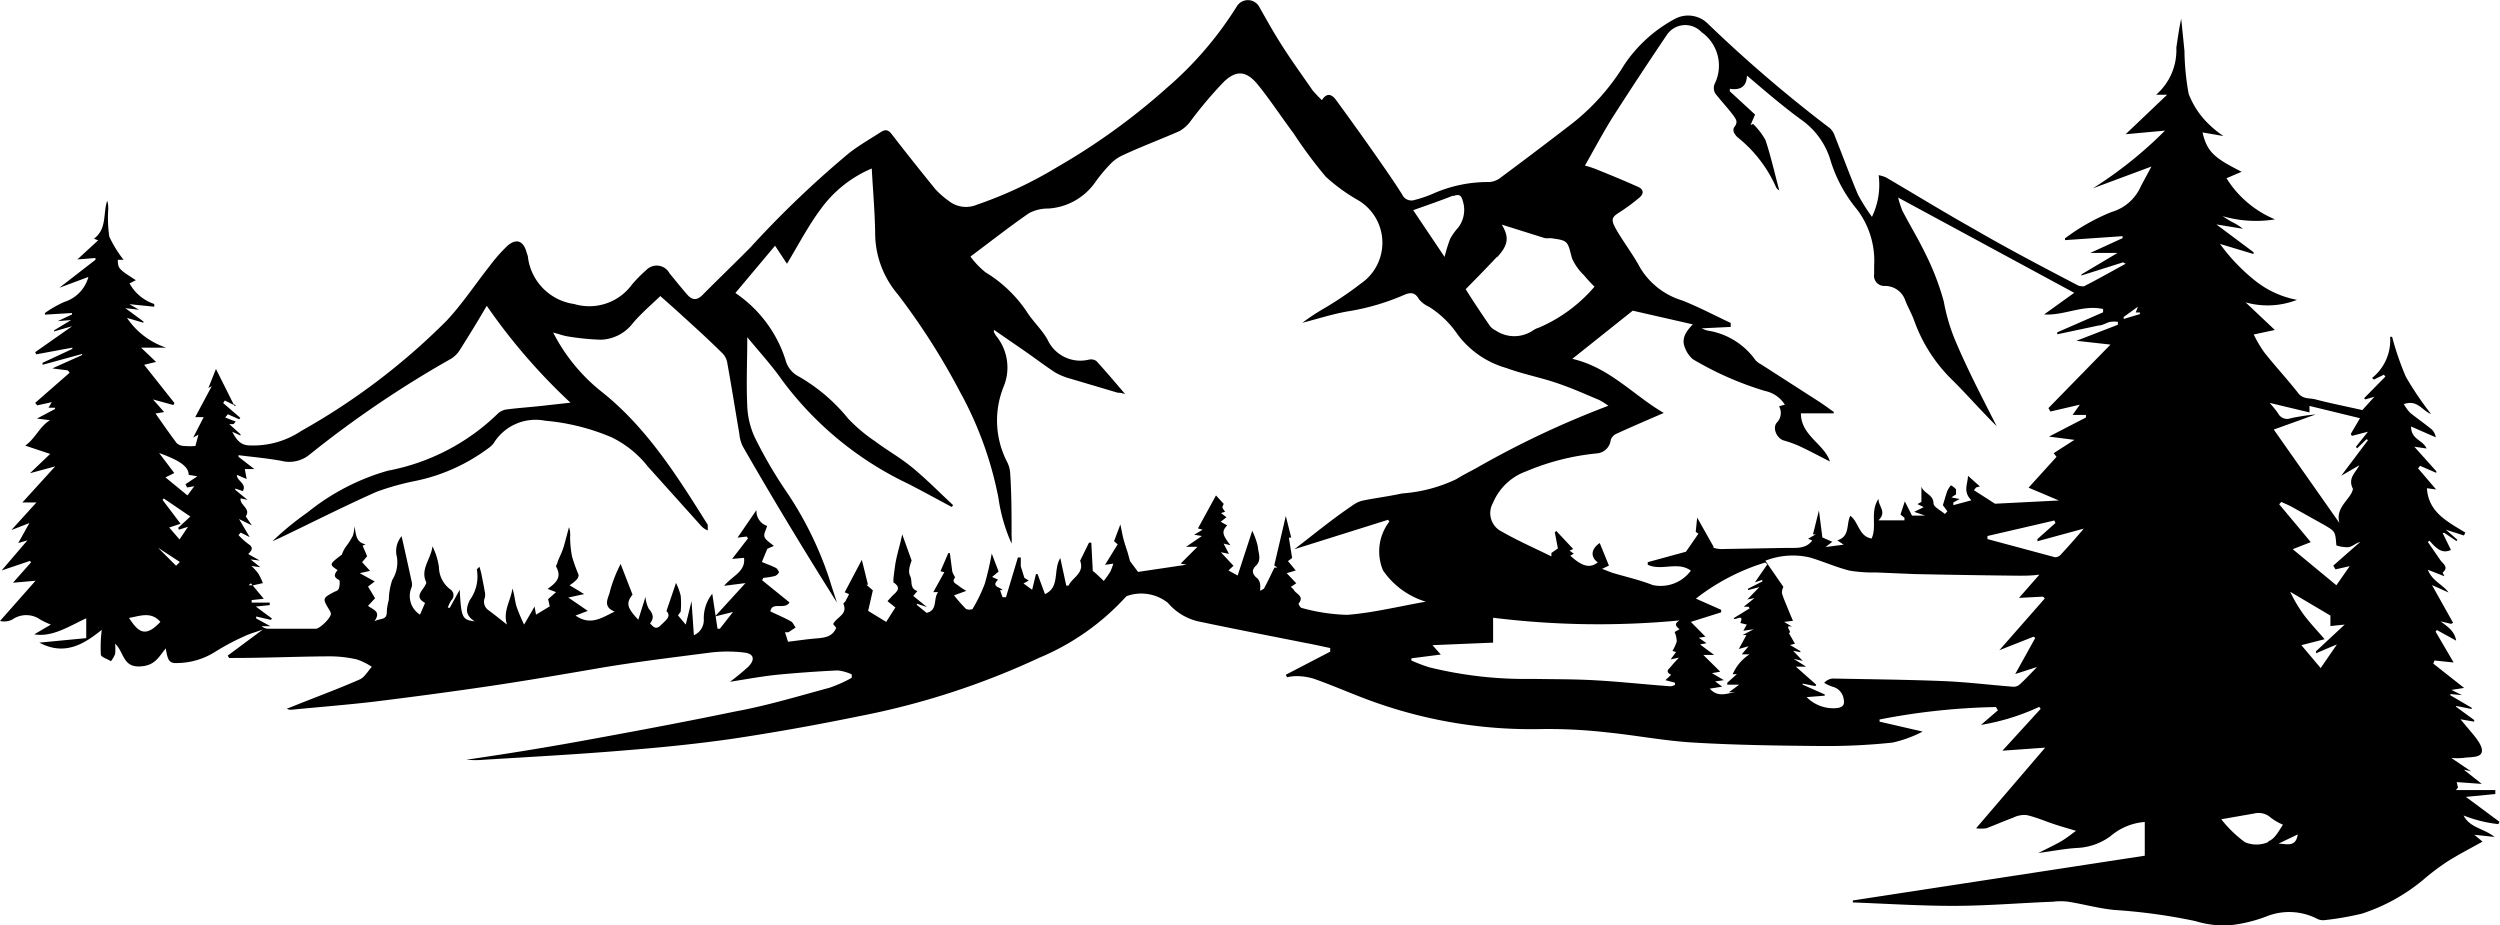 <svg id="Layer_13_Image" data-name="Layer 13 Image" xmlns="http://www.w3.org/2000/svg" viewBox="0 0 138.57 51.28"><title>1</title><path d="M151.86,104.55l1.63-.16,0-.22h-2.18l.11-.14-.07-.3,1.39.1-1-.79.4.09,0,0-1.09-.74a3.69,3.69,0,0,0,.67,0c.35-.06.87,0,1-.27s-.19-.7-.43-1l-.73-.87.76.13,0-.09-1-.73,0-.05.86.17v-.07L151,98.92l0-.07.64.06v0l-.58-.29.7-.11-1.71-1.35.07-.17,1.06.11-1-1.71.07-.09,1.07.59c-.09-.55-.49-.78-.86-1.07l.58.14.11-.06-1.17-2.09.92.41c-.32-.45-.9-.62-1.15-1.26l.92.36c-.05-.11-.11-.19-.09-.21.35-.31,0-.48-.14-.69l-.69-1,.09-.07c.34.38.68.76,1.19.51l-.46-.94.1,0,.67.45.05-.07-.64-.56,1,.32.08-.16c-1-.61-2.05-1.13-2.13-2.46l.51.07-1-1.17.11-.14.9.39,0-.09L149,85.14l.68.1c-.19-.47-.86-.49-.86-1.22l1.37.6a.75.75,0,0,0-.25-.46c-.38-.31-.79-.59-1.17-.9a2.38,2.38,0,0,1-.35-.48c.75-.27,1,.35,1.51.55a17.53,17.53,0,0,1-1.4-2.07,16,16,0,0,1-.76-2.21l-.11,0a2.68,2.68,0,0,1-1,2.28l.1.09.55-.27.09.1-1.18,1.2.06.07.51-.15-.67.74c-.88-.2-1.75-.37-2.59-.59-.32-.09-.67,0-.94-.32-.61-.78-1.29-1.51-1.9-2.28a6.73,6.73,0,0,1-.59-1l1.17-.25-1.62-1.53A4.49,4.49,0,0,0,142.5,77a5.28,5.28,0,0,1-2.37-1.1,10.45,10.45,0,0,1-1.9-2l1.86.56,0-.1-2.06-1.54,1.47.24a3.19,3.19,0,0,0-.57-.36c-.19-.1-.37-.22-.56-.34a6.64,6.64,0,0,0,2.91.18,5.78,5.78,0,0,1-2.69-2.28l.84-.36c-1.53-.77-1.91-1.1-2.17-2.18l1.16.2a5.79,5.79,0,0,1-1-.85,4.57,4.57,0,0,1-.93-1.5,14.31,14.31,0,0,1-.23-2.37l-.18-1.78c-.12.54-.19,1.07-.27,1.6a3.27,3.27,0,0,1-1.12,2.61h.61L133,67.82l2.18-.2a22.68,22.68,0,0,1-4,3.2l3.25-1.21-.58,1.08a2.54,2.54,0,0,1-1.63,1.44,11.35,11.35,0,0,0-2.58,1.46s0,0,0,.1l3.19-.22,0,.11-1.79.82h1.51l-2,1.19,0,.06,2.31-.73L133,75c-.77.42-1.53.85-2.31,1.25-.08,0-.25,0-.35-.06-1.91-1-3.83-2-5.72-3.1-1.66-.93-3.27-1.92-4.91-2.88a1.94,1.94,0,0,0-.4-.12,4.11,4.11,0,0,1-.37,2.31,10.25,10.25,0,0,1-.78-1.24c-.45-1.07-.85-2.16-1.28-3.24a1,1,0,0,0-.28-.44,75.91,75.91,0,0,1-6.76-5.79,1.55,1.55,0,0,0-1.83-.26,7.85,7.85,0,0,0-2.8,2.54,12.24,12.24,0,0,1-3.13,3.44q-1.83,1.41-3.69,2.79a1.17,1.17,0,0,1-.66.27,7.48,7.48,0,0,0-3.13.65,6.78,6.78,0,0,1-1,.34.56.56,0,0,1-.7-.3c-.48-.76-1-1.5-1.51-2.23-.7-1-1.42-2-2.15-3-.23-.31-.5-.45-.79,0a6.48,6.48,0,0,1-.52-.55c-.56-.81-1.14-1.61-1.67-2.44S85.41,61.52,85,60.8a.72.72,0,0,0-1.27-.06,19.69,19.69,0,0,1-3.85,4.49,36.28,36.28,0,0,1-6.1,4.41,23,23,0,0,1-4.46,2.09,1.54,1.54,0,0,1-1.56-.22,4.6,4.6,0,0,1-.74-.65c-.81-1-1.61-2-2.38-3-.19-.26-.35-.34-.62-.17-.59.38-1.2.73-1.76,1.16a55.57,55.57,0,0,0-5.49,5.25c-.88.89-1.78,1.75-2.65,2.63-.31.31-.57.29-.83,0s-.67-.8-1-1.2A.8.8,0,0,0,51,75.35a7.46,7.46,0,0,0-.79.8A2.93,2.93,0,0,1,47,77.23a3,3,0,0,1-2.55-2.54c0-.12-.06-.23-.09-.35-.18-.62-.57-.76-1.06-.33a9.22,9.22,0,0,0-1,1.14c-.79,1-1.49,2.07-2.36,3a36.78,36.78,0,0,1-8.07,6.12,4.78,4.78,0,0,1-2.82.8c-.53,0-.75-.29-1-.76l.46.21,0-.07-.62-.56.23,0,.13-.14-.59-.23.15-.18.63.28.06-.08-.95-.82.09-.14.51.25-1-2-.42,1.06.19-.11L26,83.5l.47,0-.58,1.13.29-.16-.17.63a3.64,3.64,0,0,1-.6,0,.66.66,0,0,1-.43-.15c-.4-.53-.78-1.08-1.18-1.65l.48-.08-.62-.7,1.13.31.06-.11-1.68-2.12.66-.16L23,79.65h1.39A4.21,4.21,0,0,1,22.22,78l.91.27,0-.07-1-.74.76.09-.54-.31,1.38.14,0-.15a2.46,2.46,0,0,1-1.37-1.14l.35-.18c-.93-.6-1-.64-1-1.13l.32,0a6.56,6.56,0,0,1-.79-1.28A6.88,6.88,0,0,1,21.18,72c0-.16,0-.33-.06-.49-.24.72,0,1.55-.73,2.1l.23.09-1.15,1.06,1-.08,0,.1-2,1.55,1.61-.6a2,2,0,0,1-1.32,1.38,6,6,0,0,0-1.09.62l0,.09,1.5-.09,0,.08-.79.37,0,0,.74-.06-.94.57,0,.06,1-.29,0,0L17.13,79.9l.06.12,2-.37,0,.07-1.65.77,0,.11L19.73,80l0,.06-1.65.74.86.11.1.13-1.91,1.67.11.14.81-.18-.18.31h.36l0,.07-1,.53.72.09c-.59.37-.8,1-1.37,1.41l1.38.46-1.12,1.07,1.4-.38-1.82,2,.78,0-1.39,1.53,1-.39-.62,1.11.51-.15L15.27,92l1.57-.53.06.08-1,1.13,1.25-.11L15.18,94.8a1,1,0,0,0,.68-.08,1.35,1.35,0,0,1,1.55,0A4.63,4.63,0,0,0,18,95l-.92.54c1,.17,1.91-.44,2.88-.89v1.1L17.36,96c1.41.75,2.48.08,3.46-.71a7.89,7.89,0,0,0-.05,1.37c0,.14.36.24.56.37a1.64,1.64,0,0,0,.23-.4,2.66,2.66,0,0,0,0-.57c.48.43.42,1.27,1.31,1.26s1.09-.51,1.5-1c.11.73.22.84.68.81a4,4,0,0,0,2.07-.63,13.17,13.17,0,0,1,1.62-.86c.27-.13.56-.21,1-.36L27.8,96.72l.08.13h.21c1.77,0,3.54-.08,5.31-.09a6.84,6.84,0,0,1,1.56.17,3.56,3.56,0,0,1,.83.41c-.22.24-.4.58-.67.7-1.23.54-2.49,1-3.73,1.5l-.31.12a.39.39,0,0,0,.24.06c1.54-.15,3.08-.27,4.61-.45,2.1-.26,4.21-.54,6.31-.85s4.07-.65,6.11-1,4.14-.6,6.21-.87a7.81,7.81,0,0,1,1.87,0c.55.06.62.4.21.8a13,13,0,0,1-1,.82c.9-.14,1.75-.3,2.61-.39q1.68-.16,3.36-.24a2.54,2.54,0,0,1,.78.22l0,.19a7.47,7.47,0,0,1-1.23.55c-1.74.47-3.49,1-5.25,1.32-2.89.6-5.8,1.14-8.71,1.67-2.05.37-4.11.7-6.17,1a5.79,5.79,0,0,0,1,0c2.6-.16,5.21-.3,7.81-.52,2-.16,4-.36,6-.65,2.33-.35,4.66-.77,7-1.25a42.81,42.81,0,0,0,9.94-3.23,13.54,13.54,0,0,0,4.74-3.31.53.53,0,0,1,.14-.12,2.38,2.38,0,0,1,2.25.38,3.13,3.13,0,0,0,1.82,1.06c2,.42,3.92.79,5.88,1.18.44.08.87.18,1.3.27l0,.2-2.46,1.28.07.14a2.63,2.63,0,0,1,.39-.06A3.25,3.25,0,0,1,88,98c1.25.44,2.46,1,3.72,1.42a25.87,25.87,0,0,0,8.91,1.37,28.62,28.62,0,0,1,3.58.18c1.63.16,3.24.48,4.86.57,2.35.14,4.71.17,7.07.19a34.65,34.65,0,0,0,3.94-.19,6.8,6.8,0,0,0,1.67-.61l-2.39-.55v-.12a36.78,36.78,0,0,1,6.45-.69l.11.18-.94.81a12.43,12.43,0,0,0,3.23-1l.08.11-2.12,2.32,2.37-.17-3.83,4.47a2.12,2.12,0,0,0,.57,0c.5-.19,1-.41,1.49-.59a1.36,1.36,0,0,1,.75-.14c.5.11,1,.33,1.48.49s.85.26,1.25.38c-.21.15-.49.38-.79.56s-.82.43-1.3.67c.77-.1,1.46-.24,2.15-.28a3.36,3.36,0,0,0,1.86-.66,3.3,3.3,0,0,1,1.89-.78v1.87l-16.18,2.48,0,.11c1.85.07,3.71.19,5.57.19s3.69-.16,5.53-.23a3.36,3.36,0,0,1,.84,0c.87.14,1.72.38,2.59.46a31.6,31.6,0,0,1,4.44.61,5.7,5.7,0,0,0,1.77.25,8,8,0,0,0,2.25-.53,3.39,3.39,0,0,1,2.77.17.73.73,0,0,0,.39.06,16,16,0,0,0,2.07-.36,10.28,10.28,0,0,0,3.46-1.93,12.67,12.67,0,0,1,1.34-1c.61-.38,1.24-.7,1.88-1.06l-.45-.38,1.12.12c-.6-.48-1.37-.5-1.72-1.19a7.38,7.38,0,0,0,1.93.48l.06-.13ZM22.33,94.63c.6-.1,1.22-.38,1.74.22C23.2,95.78,22.82,95.37,22.33,94.63Zm2.61-2.89-1-1,1.21.79Zm.15-2,.51-.16-.47.7-.57-.66.63-.21-1-1.32.07-.08,1.47,1-.67.62Zm.46-2.34.4-.07-.38.51-1.22-1,.49-.24L24,85.49c1.2.43,1.63.77,1.64,1.21l.48.08-.66.44Zm72.6-12.75c.64-.69.69-1.12.27-1.82l2.39.75a1.65,1.65,0,0,0,.31,0c1,.13.94.16,1.19,1.11a2.93,2.93,0,0,0,.66.94,8.59,8.59,0,0,0,.59.64,8.41,8.41,0,0,1-3.08,2.27,1.17,1.17,0,0,0-.32.15,1.85,1.85,0,0,1-2.09,0,.81.81,0,0,1-.33-.28c-.44-.64-.87-1.28-1.32-2C97,75.82,97.58,75.23,98.15,74.62Zm-2.42-3.4c.31-.12.44-.07.53.27A1.61,1.61,0,0,1,96,73a3.19,3.19,0,0,0-.44.62,8,8,0,0,0-.31,1l-1.74-2.59C94.24,71.77,95,71.51,95.73,71.22ZM89.85,94.46a10.46,10.46,0,0,1-2.51-.38c-.08,0-.2-.23-.18-.25.35-.42-.18-.53-.28-.78,0,0-.09-.08-.15-.14l.3-.2-.53-.56L87,92l-.43-.52.23-.17-.18-1.13.13,0-.3-1.2-.64,2.74.17.12h-.16c-.18.36-.35.74-.55,1.1,0,.08-.15.13-.24.19l0,0s0,0,0-.06V93a1.1,1.1,0,0,0,0-.18c0-.15-.08-.33-.19-.41-.26-.21-.28-.45-.07-.65.37-.34.15-.72.13-1.08a4.07,4.07,0,0,0-.31-.88l-.81,2.48L83.27,92l.28-.26-.7-.75.45.09L83,90.51l.38.09c-.46-.59-.49-.77-.18-1.1l-.36-.2.32-.25-.3-.23.23-.08a.76.76,0,0,1-.16-.25s.05-.13.08-.18l-.43-.47-1,1.83.26.07-.47.28.43.07-.88.6.63,0-.93.93.33.06v0l-2.69.4-.44-.59c-.06-.19-.1-.38-.16-.56s-.15-.45-.21-.68-.1-.48-.17-.8l-.35.93.2.17-.7,1.14.46-.07a3.28,3.28,0,0,1-.17.45,5.88,5.88,0,0,1-.36.51l-.41-.39-.2-.17-.08-1.56h-.13l-.49,1c.26.7-.45.93-.64,1.38l-.13,0-.33-1.53c-.41.66,0,1.62-.85,2l-.41-1.11h-.09l-.21.87-.48-.35.29-.16-.24-.15-.2-.64v-.49H71.6l-.66,2.2h-.19l-.14-.39.14,0c-.12-.18-.66-.17-.25-.58l-.33-.15.36-.3-.38-1a16.77,16.77,0,0,1-.38,1.66,8.45,8.45,0,0,1-.67,1.39c0,.07-.32.09-.4,0a9,9,0,0,1-.64-.73l.68-.25a3.14,3.14,0,0,1-.45-.3c-.14-.11-.38-.18-.17-.45,0,0-.14-.23-.16-.34l-.13-1-.09,0-.43,1,.21.06-.61,1.1.27,0c-.29.36,0,1-.64,1.15L66,93.91l0-.07.56.19,0,0-.76-.62.23-.27c-.45-.14-.26-.55-.4-.83s0-.63.08-.86L65.19,90l-.13.56h0c-.08.3-.16.6-.22.9s-.1.68-.14,1c0,.07,0,.18,0,.2.52.34.11.56-.1.79l-.23.25.44.35-.51.8-1-.61.26-1.14-.36-.31.09,0-.34-1.38L62,93.21l.24.1a2.59,2.59,0,0,1-.17.33c0,.08-.16.17-.14.21.25.59-.37.72-.57,1.12l.17.21c-.22.52-.67.55-1.15.59s-1,.12-1.52.18l-.17-.53a.69.69,0,0,0,.2,0l.39-.26c-.09-.12-.15-.28-.26-.34-.36-.2-.74-.36-1.14-.55.09-.57.8-.06,1.06-.5l-1.52-1.23.07-.13a4.35,4.35,0,0,0,.63-.1.4.4,0,0,0,.24-.22s-.09-.19-.17-.23c-.26-.13-.54-.23-.78-.33l.3-.73.36-.16c-.21-.19-.44-.31-.51-.49s.07-.36.14-.62a.86.86,0,0,1-.59-.88l-1.05,1.53.51-.06.07.1-.88,1.14.66-.06c.1.77-.66,1-1.1,1.55l1.18-.15-1.69,1.85h0l1-.25-.73.93h-.13l-.1-.67h0l-.19-1.27a2.17,2.17,0,0,0-.47,1.41.92.92,0,0,1-.55.89l-.13-1.89L53.19,95l-.43-.51.15-.21a5,5,0,0,0,0-.88,3.42,3.42,0,0,0-.26-.71l-.53,1.56c.3.3-.06.53-.32.79s-.4.1-.59-.11c.24-.28.17-.53-.07-.81a1.62,1.62,0,0,1-.18-.66l-.4,1.27c-.65-.68-.68-.94-.32-1.39l-.66-1.7A7.67,7.67,0,0,0,49,93.11c-.06.37-.48.88.25,1.17-.72.34-1.33.8-2.17.22l.68-.26-1.08-.74.88-.19-.81-.49a2.3,2.3,0,0,0,.39-.31.38.38,0,0,0,.11-.27,9.52,9.52,0,0,1-.36-1,5.86,5.86,0,0,1-.11-1.1,1.29,1.29,0,0,0-.06-.54c-.09.32-.17.64-.27,1s-.24.61-.36.91c0,.1-.12.23-.08.29.32.57,0,.89-.48,1.22l.47.18-.44.39.09.4-.76.46L44.81,94l-.58,1a9.66,9.66,0,0,1-.42-1c-.1-.33-.11-.68-.23-1-.08.67-.54,1.24-.3,2-.39-.31-.68-.54-1-.78a.57.57,0,0,1-.23-.7.65.65,0,0,0,0-.34c-.05-.32-.12-.64-.19-1a3.54,3.54,0,0,0-.11-.39c-.07.09-.15.14-.14.16a2.2,2.2,0,0,1-.39,1.69c-.22.47-.27.83.27,1.18-.7-.09-.74-.2-.83-1.75l-.55,1L40,94.06a2.09,2.09,0,0,1,.19-.4.39.39,0,0,0-.06-.62,1.56,1.56,0,0,1-.62-1.22,3.7,3.7,0,0,0-.36-1.16c-.07.69-.7,1.28-.34,2,0,.08-.11.25-.19.36-.28.38-.26.56.12.78l-.28.65A1.22,1.22,0,0,1,38,92.92a.57.57,0,0,0,0-.29c-.18-.84-.37-1.69-.56-2.53a1.29,1.29,0,0,0-.26,1.16,1.84,1.84,0,0,1-.26,1.27,3.75,3.75,0,0,0-.19,1.11,2.73,2.73,0,0,0-.11.66c0,.48-.36.33-.69.52.4-.56-.07-.63-.35-.86l.39-.42-.39-.65.37-.28-.83-.46.57-.13-.44-.48.28-.33-.25-.58.16-.08c-.56-.12-.51-.57-.62-1a1.72,1.72,0,0,1-.08.52,3.79,3.79,0,0,1-.38.6,1.74,1.74,0,0,0-.23.45c-.71.54-.71.54-.24.86-.16.2-.26.38.07.54.07,0,.06.33,0,.48s-.18.14-.28.2c-.63.34-.63.35-.24,1a.42.42,0,0,1,.08.2c0,.23-.6.82-.83.83l-2.61,0a.58.58,0,0,1-.4-.14l.49,0-.79-.43,0-.11.82.19.05-.08L29.36,94l.77-.08v-.14h-1v-.14l.67-.07-.62-.75h-.22l.13-.11.09.12h0l.57-.13a3.36,3.36,0,0,0-.26-.54,2.75,2.75,0,0,0-.38-.41l.5.07-.54-.43.51.06-.64-.36c.18-.19.33-.35,0-.56a4.12,4.12,0,0,1-.54-.49l.12-.14.5.25-.59-1,.71.35L28.8,89c.31-.43-.36-.63-.28-1l.38.09-.68-.56,0-.07.42.14c.24-.42-.35-.56-.33-.9l.54.23-.1-.55.53,0-.88-.68,0-.09c.79.1,1.58.17,2.36.31a1.77,1.77,0,0,0,1.6-.36,58.48,58.48,0,0,1,7.83-5.3,1.51,1.51,0,0,0,.47-.47c.5-.79,1-1.6,1.5-2.46a32.76,32.76,0,0,0,4.64,5.37l-1.62.18c-.63.07-1.26.11-1.88.19a.91.91,0,0,0-.51.22,11.89,11.89,0,0,1-6.11,3.18,12.51,12.51,0,0,0-4.45,2.31,16.23,16.23,0,0,0-1.95,1.6l.38-.17c1.8-.86,3.57-1.76,5.39-2.57a14.45,14.45,0,0,1,2.19-.61,10.18,10.18,0,0,0,4-1.8,1.35,1.35,0,0,0,.3-.28A2.73,2.73,0,0,1,45.4,83.7a12.06,12.06,0,0,1,3.68.92,5.71,5.71,0,0,1,2,1.61L54,89.48a1,1,0,0,0,.41.3c0-.11,0-.23,0-.31-1.71-2.73-3.42-5.46-6-7.47a10,10,0,0,1-2.57-3.19c.31.08.56.18.83.22a13.85,13.85,0,0,0,1.82.18,2.33,2.33,0,0,0,1.77-.92c.45-.53,1-1,1.52-1.5.45.4.85.75,1.25,1.12.72.65,1.44,1.31,2.14,2a1,1,0,0,1,.31.52c.24,1.32.45,2.65.68,4a2,2,0,0,0,.19.69C58,88,59.75,90.89,61.57,93.78c-.14-.44-.29-.87-.42-1.31a19.64,19.64,0,0,0-2.49-5A24.83,24.83,0,0,1,57,84.59a4.6,4.6,0,0,1-.4-1.68c-.06-1.27,0-2.54,0-3.84.64.78,1.34,1.54,1.93,2.38a18.63,18.63,0,0,0,7,5.75c.81.42,1.6.85,2.4,1.28l.08-.1c-.72-.67-1.4-1.36-2.16-2s-1.45-1-2.15-1.53a8.83,8.83,0,0,1-1.51-1.27,9.78,9.78,0,0,0-2.75-2.34,1.42,1.42,0,0,1-.72-.91,7.07,7.07,0,0,0-2.78-3.71L58.14,74l.66,1c.64-1.06,1.18-2.1,1.85-3a6.68,6.68,0,0,1,2.85-2.28c.07,1.3.18,2.51.19,3.72a5.25,5.25,0,0,0,1.25,3.25,37.82,37.82,0,0,1,3.45,5.41,20.06,20.06,0,0,1,2.13,5.87,9.41,9.41,0,0,0,.73,2.54,2.68,2.68,0,0,0,0-.43c0-1.17,0-2.33-.08-3.5a1.59,1.59,0,0,0-.17-.6,5,5,0,0,1-.19-4.17,2.77,2.77,0,0,0-.43-2.83l-.11-.19v-.13l1.77,1.22c.54.38,1.07.78,1.62,1.14a3.46,3.46,0,0,0,.82.34l2.66.79c.1,0,.2,0,.41.08-.57-.67-1.07-1.26-1.59-1.83a.52.52,0,0,0-.41-.09,2,2,0,0,1-2.31-1.11c-.32-.57-.81-1-1.18-1.59a7.33,7.33,0,0,0-2.26-2.14,4.64,4.64,0,0,1-.83-.87c1.15-.86,2.17-1.66,3.24-2.4a2.2,2.2,0,0,1,1.07-.26,3.44,3.44,0,0,0,2.58-1.42,8.31,8.31,0,0,1,.82-1,2.21,2.21,0,0,1,.7-.52c1-.47,2.12-.89,3.17-1.35a2,2,0,0,0,.58-.5A22.9,22.9,0,0,1,83,64.93c.7-.68,1.26-.63,1.88.12s1.32,1.81,2,2.72a25.07,25.07,0,0,0,1.79,2.41,10,10,0,0,0,1.81,1.31,2.74,2.74,0,0,1,.14,4.6,19.86,19.86,0,0,1-2.16,1.45,11.5,11.5,0,0,0-1.09.73c.87-.22,1.74-.51,2.63-.65a12.88,12.88,0,0,0,3-.89c.32-.14.6-.18.82.22a1.45,1.45,0,0,0,.56.43,5.37,5.37,0,0,1,1.6,1.55,5.1,5.1,0,0,0,2.7,1.85c.92.34,1.89.52,2.82.84s1.55.61,2.32.93a5.19,5.19,0,0,1,.51.32A51.1,51.1,0,0,0,97,86.33c-.37.2-.75.39-1.1.61a8.34,8.34,0,0,1-3,.79c-.73.16-1.47.25-2.2.4a1.53,1.53,0,0,0-.56.27C89,89.17,88,90,86.93,90.82l5.19-1.63.07.1A2.71,2.71,0,0,0,91.84,92a4.43,4.43,0,0,0,2.37,1.73C92.67,94,91.27,94.35,89.85,94.46Zm18.27,1.47a2.24,2.24,0,0,1-.24.53l.2.06-.3.41.46-.1c-.17.19-.31.33-.43.48s-.37.3,0,.47l-.32.3.53.14v.12a.61.61,0,0,1-.25.08c-1.37-.1-2.74-.25-4.12-.33-1.18-.07-2.37-.06-3.55-.08a22.23,22.23,0,0,1-5.69-.64,8.85,8.85,0,0,1-1-.38l0-.12,1.63-.21-.46-.52L97.94,96V94.62a47.51,47.51,0,0,0,10.33.15c-.36.22-.14.35,0,.49l-.27.15A1.46,1.46,0,0,1,108.12,95.93Zm4.74-3.41,0,.09-.79.4,0,.08.63-.17-.67.69.4-.08-.6.48h.27l.06.09-.88.54c0,.2.62-.32.36.27L112,95l-.19.34.57-.08-.61.32.21,0-.42.77.54-.15-.38.45.43,0a2.49,2.49,0,0,0-.93,1.1l.23,0-.53.47,0,.11.66,0-.57.42.44,0c-.47,0-1,.36-1.5-.2l.69-.11-.39-.29.48-.07-.66-.39.46-.08-.94-.93.6,0-.78-.58.36-.07-.43-.3.37-.06-.81-.82,1.68-.53v-.14l-1.4-.62a11.9,11.9,0,0,1,3.84-2l.12.1-.69,1ZM126,96.42l1.9-.75.09.07-1.11,2,1.21-.39c-.38.39-.67.71-1,1a.53.53,0,0,1-.38.09c-1.28-.1-2.56-.26-3.85-.31-2-.08-4.07-.1-6.1-.14a.71.71,0,0,0-.47.24,2.62,2.62,0,0,0,.45.21.82.82,0,0,1,.63.68c.06.29,0,.47-.4.51a2.07,2.07,0,0,1-1.65-.61l1-.08,0-.07-1.22-.54,0-.06.7.14.05-.08-1.13-1,.57,0-.69-.43,0,0,.5.11-.53-.56.4.08,0-.06-.57-.34.27-.07-.34-.6c.25,0-.34-.48.19-.34l-.45-.27.49-.06c-.16-.37-.3-.72-.44-1.06a4.43,4.43,0,0,1-.17-.47c0-.09,0-.19.08-.35l-1-1.45a4.17,4.17,0,0,1,2.47-.18c.74.22,1.45.54,2.2.73a8,8,0,0,0,1.47.1l2.14.09q2.88.06,5.76.09c.36,0,.72,0,1.15-.06l-1.13,1.29,1.33-.07.1.1Zm3.32-5.23a.32.32,0,0,1-.26.07l-3.72-1v-.17l3.71-.86.06.14-1,.89,0,.12,2.57-.7C130.24,90.2,129.8,90.7,129.34,91.19Zm.95-11.92,1.89.21L128.72,83l.11.19,1.63-.38-.4.57h.74l0,.14-2.05,1.06,1.41.18-1.15.74.16.2-1.55,1.71,1.68.71-3.54.18-1.17-.75.12-.15.21-.06-.66-.59c0,.44-.3.87.19,1.36l-1,.27,0-.15.35-.19-.46-.09.26-.17c0-.12,0-.23,0-.28a1.24,1.24,0,0,0-.28-.22,1.26,1.26,0,0,0-.19.28c-.1.26-.17.54-.26.82l.25.34-.14.15c-.22-.2-.62-.38-.63-.59,0-.49-.55-.55-.67-.93v.85l-.22.12.35.17-.53.26.61.21h-.73l-.4-.79-.24.73.22.18,0,.14H119.3c.48-.47,0-.75,0-1.19-.48.73-.07,1.51-.38,2.2-.71-.12-.71-.91-1.18-1.26-.24.46,0,1.14-.72,1.36l.35.24-1,.13.37-.29-.55-.24L116,88.67h0L115.67,90l.15,0-.42.24.23.1c-.37.49-.92.4-1.44.41l-3.47.06a1.56,1.56,0,0,1-.63-.09l.09,0-.93-1.65-.08.79.15.1-.69,1-2.12.58,0,.14c.75.37,1.66-.21,2.39.33a2.08,2.08,0,0,1-2.11.8c-.73-.29-1.51-.46-2.27-.69l-.54-.21.38-.18-.51-1.25c-.48.32-.53.77-.11,1.07-.42.34-.86.24-1.52-.37l.19-.11h0l-.23-.17.2-.09-.94-1-.08.08.17.89-.36.25v.19c-.91-.45-1.85-.86-2.74-1.37a1.14,1.14,0,0,1-.5-1.59,3.15,3.15,0,0,1,1.83-1.75,13.39,13.39,0,0,1,3.94-1,.84.84,0,0,0,.76-.74.56.56,0,0,1,.3-.34c.85-.39,1.71-.76,2.64-1.16-1.71-1-3-2.52-5.07-3l3.35-2.67,3.33.76c-.4.41-.65.81-.43,1.31a1.54,1.54,0,0,0,.43.62,17.9,17.9,0,0,0,4,1.76,1.71,1.71,0,0,1,1.1.76l-.32.09a.76.76,0,0,1-.12.9c-.27.3,0,.9.4,1a6.7,6.7,0,0,1,.79.28c.58.27,1.14.57,1.75.88C116.31,85,115,84.53,115,83.29h1.82l0-.08c-.26-.18-.51-.37-.77-.54l-3.25-2.09a1.12,1.12,0,0,1-.32-.24,4,4,0,0,0-2.67-1.64,1.88,1.88,0,0,1-.31-.12l1.61-.08,0-.22c-.9-.42-1.78-.89-2.7-1.25a4.1,4.1,0,0,1-2.32-1.81c-.38-.71-.88-1.36-1.29-2.06s-.26-.75.31-1.12a10.76,10.76,0,0,0,.93-.7c.27-.22.25-.46-.06-.6-.78-.35-1.58-.68-2.38-1a4.9,4.9,0,0,0-.57-.18c.52-.92,1-1.82,1.53-2.67q1.48-2.31,3-4.56a1.23,1.23,0,0,1,1.93-.17,2.27,2.27,0,0,1,.73,2.87.59.59,0,0,0,.13.65c.27.34.57.66.83,1s.35.47.11.77a.33.33,0,0,0,0,.27.84.84,0,0,0,.25.31,7.31,7.31,0,0,1,2.08,2.72.39.39,0,0,0,.18.18c-.25-.93-.46-1.87-.76-2.78a3.86,3.86,0,0,0-.69-.9l-.14.06.25-.58-1.4-1.29v-.14c.57.09.93-.1.95-.73,1,.85,2,1.71,3,2.44a4.22,4.22,0,0,1,1.65,2.32A7.86,7.86,0,0,0,118.12,72a4.71,4.71,0,0,1,.94,3.11c0,.15,0,.3,0,.45a.57.57,0,0,0,.59.67,1.18,1.18,0,0,1,1.12.76c.15.41.38.78.52,1.19a8.68,8.68,0,0,0,2.16,3.32c.81.81,1.57,1.68,2.4,2.5-.43-.85-.87-1.7-1.29-2.56s-.69-1.45-1-2.18a10.39,10.39,0,0,1-.64-2.17,14.2,14.2,0,0,0-1-2.61c-.39-.82-.87-1.6-1.29-2.41a5,5,0,0,1-.24-.74l9.76,5.28-1.67,1.2c1.13.07,2.17-.56,3.27-.3l0,.18-2.54,1.11,0,.11,2.3-.49c.22,0,.43-.16.64-.2a1.51,1.51,0,0,1,.42,0v.16Zm2.62-1.21,0-.11.79-.57-.12.32h.23l0,.09Zm8,29a1.63,1.63,0,0,1-1.28,0,6.76,6.76,0,0,1-1.31-1.27l1.83-.32a1,1,0,0,1,.9.22,3,3,0,0,0,.69.4C141.49,106.43,141.28,106.87,140.93,107Zm.52.11,1.13-.54C142.43,107.38,141.89,107.14,141.45,107.14Zm2.15-10.58.55-.24.6-.25-.9,1.31-1.07-1.27,1.29-.33c-.38-.44-.76-.84-1.1-1.28a7.92,7.92,0,0,1-.81-1.35l2.23,1.32,0,.58.79-.08-1.59,1.48Zm1.07-4.65.79-.18-.74,1.06-2.42-2,1-.39c-.58-.71-1.17-1.4-1.75-2.1l.12-.13c.2.1.42.18.61.29l1.79,1c.59.35.59.35.65,1.12a1.87,1.87,0,0,0,.63.1c.23,0,.44-.23.69-.29l-1.49,1.31Zm.32-5.19,1-.58c-.19.4-.66.71-.35,1.31-.11.58-1,1-.75,1.89l-3.64-5.18,2.33-.84a11.72,11.72,0,0,0-1.38.21.56.56,0,0,1-.71-.27,6.33,6.33,0,0,0-.47-.58l2.21.53,0-.36,2.8.68-.51.87.06.11.89-.23-.67.84.07.08.53-.51.07.06Z" transform="translate(-15.18 -60.38)"/><path d="M28.27,82.85l-.14-.07.05.1Z" transform="translate(-15.18 -60.38)"/></svg>